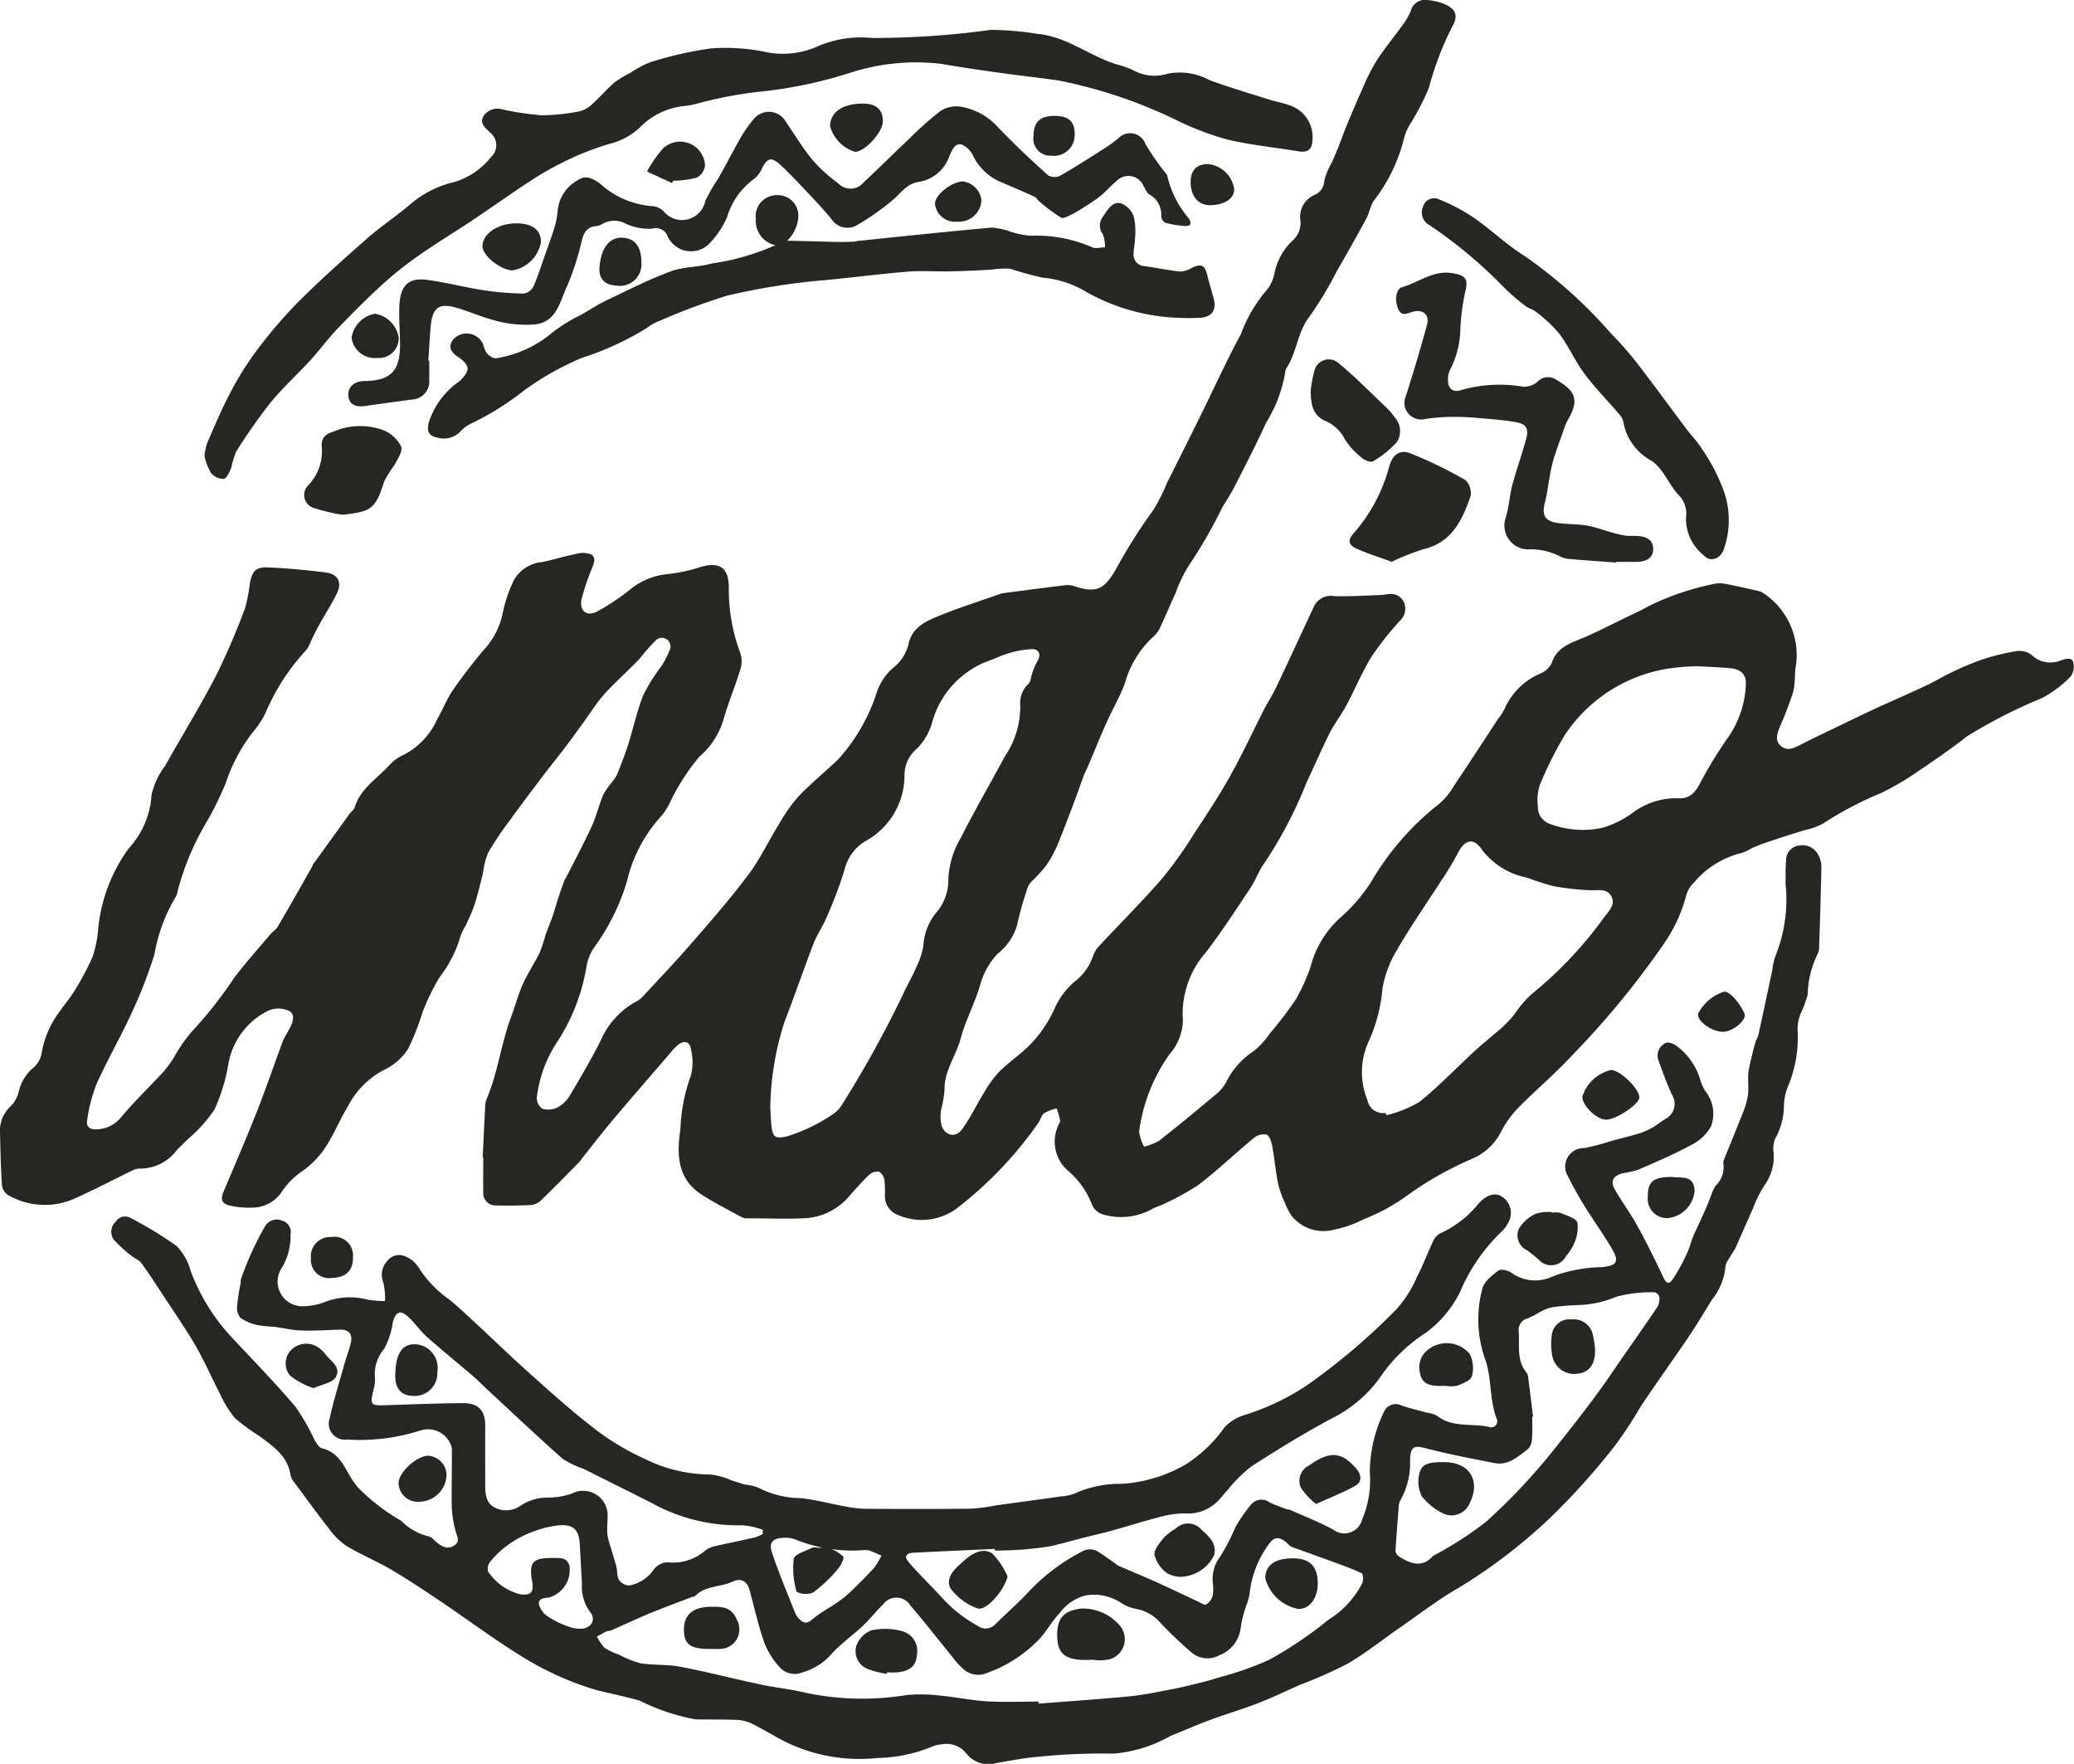 <svg id="logo_indio" xmlns="http://www.w3.org/2000/svg" xmlns:xlink="http://www.w3.org/1999/xlink" width="91.485" height="77.791" viewBox="0 0 91.485 77.791">
  <defs>
    <clipPath id="clip-path">
      <rect id="Rectangle_148161" data-name="Rectangle 148161" width="91.485" height="77.791" fill="none"/>
    </clipPath>
  </defs>
  <g id="Groupe_1494" data-name="Groupe 1494" transform="translate(0 0)" clip-path="url(#clip-path)">
    <path id="Tracé_9514" data-name="Tracé 9514" d="M70.818,40.424c-.64.947-1.306,1.878-1.949,2.823-.8,1.18-1.682,2.293-2.57,3.409a26.828,26.828,0,0,1-3.007,3.2,15.841,15.841,0,0,1-2.263,1.47c-.02.015-.056.013-.073.032-.426.491-.877.411-1.387.115-.194-.114-.3-.2-.279-.411.047-.625.091-1.251.143-1.876a.558.558,0,0,1,.071-.268,3.337,3.337,0,0,0,.426-1.807c.037-.588.179-.623.737-.478.99.259,2,.45,3,.644.609.117,1.033-.3,1.465-.618a.7.7,0,0,0,.177-.467c.028-.318.009-.64.009-.96l.037-.007c-.067-.555-.134-1.109-.207-1.664a.536.536,0,0,0-.074-.266c-.452-.54-.309-1.191-.35-1.807a.528.528,0,0,1,.415-.6,6.227,6.227,0,0,0,.592-.313,1.853,1.853,0,0,1,.514-.179c.383-.048.772-.08,1.158-.091a4.6,4.6,0,0,0,1.617-.361,5.82,5.82,0,0,1,1.7-.2c.069,0,.208.143.212.225a.784.784,0,0,1-.11.45m-13,12.153a4.1,4.1,0,0,1-1.494,1.615,17.369,17.369,0,0,1-2.607,1.762,13.92,13.92,0,0,1-2.244.787c-.227.076-.458.143-.69.2-.463.114-.927.233-1.4.322-.614.117-1.228.248-1.85.307-1.329.128-2.659.216-3.99.32,0-.032,0-.061-.007-.091-.761,0-1.526.035-2.287-.011-.689-.041-1.37-.19-2.058-.253a7.049,7.049,0,0,0-1.468-.024,12.119,12.119,0,0,1-4.418-.091c-.674-.166-1.37-.234-2.049-.378-1.174-.249-2.338-.553-3.516-.778-.573-.11-1.176-.061-1.753-.153a4.285,4.285,0,0,1-.94-.374,3,3,0,0,1-.648-.305,1.919,1.919,0,0,1-.339-.5c.14-.076.277-.158.421-.227.058-.028.136-.017.2-.043.568-.248,1.13-.514,1.7-.75.623-.257,1.26-.489,1.889-.731.037-.015.091-.007.115-.032.45-.473,1.117-.387,1.654-.638.378-.177.646-.026.756.378.208.774.383,1.561.648,2.317a3.54,3.54,0,0,0,.672,1.076.889.889,0,0,0,.99.236,2.641,2.641,0,0,0,1.293-.81c.417-.463.944-.826,1.4-1.256.311-.29.566-.64.877-.929a.723.723,0,0,1,1.208.037c.659.765,1.277,1.565,1.917,2.349a3.152,3.152,0,0,0,.406.441.963.963,0,0,0,1.024.2,5.949,5.949,0,0,0,2.213-1.375c.393-.363.642-.877,1.018-1.264a2.068,2.068,0,0,1,1.117-.784,2.167,2.167,0,0,1,1.6.318,1.746,1.746,0,0,0,.657.264,1.862,1.862,0,0,1,1.111.655c.417.428.845.845,1.3,1.234a1.086,1.086,0,0,0,1.279.153,1.464,1.464,0,0,0,.931-1.208,5.087,5.087,0,0,1,.275-1.053,2.592,2.592,0,0,0,.125-.5,4.363,4.363,0,0,1,.8-2.071c.257-.406.493-.421.851-.106.06.052.11.13.181.156.6.225,1.215.437,1.822.661.434.16.869.313,1.284.51.067.03.074.3.026.434M22.942,48.626a3.282,3.282,0,0,1-1.012.171,2.142,2.142,0,0,0-1.21.341,1.1,1.1,0,0,1-1.184.089c-.355-.184-.4-.575-.4-.949,0-.882-.006-1.764,0-2.646,0-.666-.292-1-.973-1-1.148.009-2.3.056-3.447.093-.627.019-.666-.026-.517-.646a1.876,1.876,0,0,0,.076-.514,1.716,1.716,0,0,1,.4-1.323,3.459,3.459,0,0,0,.389-1.2c.14-.462.337-.53.692-.2.29.274.521.614.819.878.655.583,1.336,1.133,2,1.7.212.182.408.383.61.573,1.119,1.033,2.224,2.081,3.361,3.091a4.011,4.011,0,0,0,.9.435c1,.5,2,.994,3,1.5a7.884,7.884,0,0,0,4.039,1,3.454,3.454,0,0,1,.893.2l0,.188a1.9,1.9,0,0,1-.342.147c-.609.14-1.223.261-1.829.4a1.088,1.088,0,0,0-.391.2,2.155,2.155,0,0,1-1.617.5.79.79,0,0,0-.623.307,1.671,1.671,0,0,1-1.07.711.567.567,0,0,1-.465-.233c-.1-.151-.069-.385-.117-.577-.074-.29-.167-.575-.249-.864a3.319,3.319,0,0,1-.151-.571c-.022-.251.007-.508.009-.761a1.083,1.083,0,0,0-1.582-1.044m.45,5.957a1.438,1.438,0,0,1-.616-.1,4.048,4.048,0,0,1-.882-.434.948.948,0,0,1-.395-.525c-.052-.294.246-.285.452-.318a1.261,1.261,0,0,0,.888-1.4c-.119-.409-.463-.328-.761-.342-.865,0-1.033.2-.882,1.033.084.469-.05.635-.527.571a2.429,2.429,0,0,1-1.4-.983c-.065-.071-.024-.331.058-.43a4.305,4.305,0,0,1,1.859-1.331,4.63,4.63,0,0,1,1.189-.3c.661-.048.891.207.925.862.03.575.061,1.146.093,1.72a1.891,1.891,0,0,0,.355,1.236c.275.326.078.7-.354.743m9.06-4.011a1.145,1.145,0,0,1,.337.071,6.728,6.728,0,0,0,2.976.478.928.928,0,0,1,.279.006c.19.063.372.153.558.231a3.16,3.16,0,0,1-.326.543c-.387.417-.789.824-1.21,1.212a6.592,6.592,0,0,1-.728.519,6.376,6.376,0,0,0-.77.525c-.218.2-.385.21-.579.009a.872.872,0,0,1-.186-.259c-.352-.888-.724-1.768-1.027-2.671-.164-.486.05-.683.676-.664M77.107,20.039a.641.641,0,0,0-.588.657c-.035.331-.017.666-.028,1a6.666,6.666,0,0,1-.428,3.177,2.533,2.533,0,0,0-.153.663c-.207.96-.409,1.921-.62,2.879-.02.089-.087.167-.11.257a12.865,12.865,0,0,0-.316,1.308c-.052.354.017.726-.03,1.081a3.819,3.819,0,0,1-.264.867c-.257.659-.53,1.31-.795,1.967a.416.416,0,0,0-.022.2,1.112,1.112,0,0,1-.339.945,1.328,1.328,0,0,0-.2.428c-.076.184-.145.372-.225.555-.121.277-.249.551-.374.824-.073.158-.149.313-.212.473-.095.248-.16.508-.275.744a7.959,7.959,0,0,1-.629,1.13c-.179.253-.3.1-.408-.134-.355-.754-.724-1.5-1.128-2.233-.305-.555-.685-1.068-1-1.617-.207-.361-.073-.609.339-.713a4.729,4.729,0,0,0,.7-.162c.774-.337,1.552-.666,2.291-1.068a2.037,2.037,0,0,0,.912-.839A1.585,1.585,0,0,0,73,30.932a1.7,1.7,0,0,1-.261-.534A2.861,2.861,0,0,0,71.715,28.9c-.128-.11-.4-.216-.508-.151a.61.61,0,0,0-.328.743c.181.514.372,1.025.594,1.52a.752.752,0,0,1-.305,1.1c-.2.128-.389.283-.6.4a3.155,3.155,0,0,1-.61.248c-.382.114-.77.207-1.154.309a9.657,9.657,0,0,1-1.189.315.816.816,0,0,0-.718,1.249c.231.463.488.916.759,1.355.391.631.832,1.232,1.2,1.874.313.542.171.711-.462.772a6.478,6.478,0,0,0-2.187.415,1.771,1.771,0,0,1-1.8-.164c-.151-.106-.471-.182-.579-.1-.287.22-.648.5-.715.819a5.277,5.277,0,0,0,.1,3.011c.342.886.2,1.829.536,2.7a.265.265,0,0,1-.322.37c-.767-.179-1.623.052-2.313-.5a1.152,1.152,0,0,0-.417-.127c-.382-.106-.767-.194-1.141-.32a.562.562,0,0,0-.776.277,6.225,6.225,0,0,0-.625,2.665,4.464,4.464,0,0,1-.348,2.11.806.806,0,0,1-1.277.413c-.61-.326-1.26-.581-1.895-.865-.035-.017-.08-.007-.117-.022a6.789,6.789,0,0,1-.774-.3.6.6,0,0,0-.832.095,7.319,7.319,0,0,0-.676.973,10.041,10.041,0,0,1-.664,1.292,1.636,1.636,0,0,0-.341,1.189,1.865,1.865,0,0,1-.007.558.692.692,0,0,1-.287.391c-.076.043-.249-.08-.376-.138-.61-.283-1.217-.579-1.831-.854-.562-.253-1.132-.488-1.7-.733-.035-.015-.058-.056-.091-.078-.24-.167-.48-.339-.726-.5a.7.7,0,0,0-.791-.013,8.675,8.675,0,0,0-2.263,1.7c-.48.521-1.018.985-1.521,1.485a.58.58,0,0,1-.787.065,5.973,5.973,0,0,1-1.619-1.293c-.463-.5-.953-.975-1.4-1.487-.227-.259-.151-.419.181-.437,1.2-.063,2.4-.114,3.6-.169l0,.071a15.081,15.081,0,0,0,2.472-.192c.692-.164,1.379-.368,2.077-.53.867-.2,1.712-.493,2.576-.715a4.358,4.358,0,0,1,1.256-.2,1.863,1.863,0,0,0,1.534-.625c.11-.117.2-.246.316-.361a6.555,6.555,0,0,1,1.068-1.074c1.221-.785,2.458-1.548,3.741-2.222a5.754,5.754,0,0,0,2.077-1.893,7.131,7.131,0,0,1,1.908-1.8,4.969,4.969,0,0,0,1.489-1.774,8.005,8.005,0,0,1,1.839-2.68,1.345,1.345,0,0,0,.268-.346.859.859,0,0,0-.238-1.189c-.3-.21-.685-.084-1.02.268a4.622,4.622,0,0,1-1.7,1.338.685.685,0,0,0-.32.335c-.248.516-.441,1.057-.707,1.563a5.246,5.246,0,0,1-.9,1.435,28.281,28.281,0,0,1-3.994,3.393,10.721,10.721,0,0,1-2.693,1.282,2.028,2.028,0,0,0-.927.566,6.032,6.032,0,0,1-1.753,1.656,6.492,6.492,0,0,1-2.756.824,4.813,4.813,0,0,0-2.066.417,1.992,1.992,0,0,1-.62.136c-.94.134-1.88.261-2.82.389a9.315,9.315,0,0,1-1.15.153c-1.552.019-3.1.013-4.656.006a5.318,5.318,0,0,1-.873-.1c-.655-.119-1.3-.292-1.965-.37a4.171,4.171,0,0,1-1.883-.456,2.04,2.04,0,0,0-.583-.14c-.2-.054-.406-.127-.61-.188a3.123,3.123,0,0,0-.945-.259,6.544,6.544,0,0,1-2.892-.694,11.044,11.044,0,0,1-2.313-1.411c-1.033-.8-2-1.679-2.976-2.555-1.1-.992-2.148-2.045-3.266-3.015A5.033,5.033,0,0,1,16.2,38.656a1.226,1.226,0,0,0-.6-.5.654.654,0,0,0-.795.218.881.881,0,0,0-.167.931,2.943,2.943,0,0,1,.076.828,5.613,5.613,0,0,1-.754-.061,3.057,3.057,0,0,0-1.842.078,2.8,2.8,0,0,1-1.087.21,1.088,1.088,0,0,1-.891-1.658,2.688,2.688,0,0,0,.408-1.519.508.508,0,0,0-.355-.592.6.6,0,0,0-.744.2,13.353,13.353,0,0,0-1.078,2.345c-.03.054-.013.132-.024.2a9.62,9.62,0,0,0-.158,1.022.689.689,0,0,0,.154.517,2.16,2.16,0,0,0,.748.315,5.638,5.638,0,0,0,.713.073c.408.052.813.153,1.221.167.56.019,1.124-.02,1.684-.039.4-.013.584.182.5.571-.073.324-.2.636-.288.958-.223.795-.471,1.582-.648,2.386a.706.706,0,0,0,.756.932,8.844,8.844,0,0,0,3.281-.409,1.077,1.077,0,0,1,1.351.782c.015.882-.019,1.762,0,2.645a4.918,4.918,0,0,0,.153.968c.054.24.246.5-.045.687s-.536.052-.77-.136c-.123-.1-.248-.257-.383-.272a2.556,2.556,0,0,1-1.193-.685,8.81,8.81,0,0,1-1.915-1.48,4.179,4.179,0,0,1-.378-.556c-.285-.5-.547-1.009-1.195-1.158-.138-.032-.251-.244-.341-.395a9.876,9.876,0,0,0-.836-1.448c-.884-1.035-1.833-2.012-2.762-3.006A8.733,8.733,0,0,1,6.142,38.8a2.5,2.5,0,0,0-.623-1.1,16.887,16.887,0,0,0-2.01-1.226.492.492,0,0,0-.676.162.6.6,0,0,0-.091.776,5.7,5.7,0,0,0,.787.72c.141.119.339.186.443.328.344.475.663.97.985,1.461.475.726.971,1.439,1.407,2.189.383.664.689,1.373,1.044,2.055a5.048,5.048,0,0,0,.672,1.111,7.981,7.981,0,0,0,1.094.806c.607.458,1.256.884,1.375,1.735a.777.777,0,0,0,.169.315c.491.666.977,1.336,1.489,1.988a3.206,3.206,0,0,0,.782.795c.648.395,1.359.683,2.012,1.068.757.447,1.491.936,2.22,1.429,1.15.774,2.261,1.606,3.439,2.336a13.446,13.446,0,0,0,3.328,1.524c.305.087.62.145.931.221.346.086.694.16,1.035.262a9.154,9.154,0,0,0,2.455.824c.575.011,1.15,0,1.725.02a1.789,1.789,0,0,1,.7.138c.521.251,1.011.562,1.526.824a7.441,7.441,0,0,0,4.091.72,6.6,6.6,0,0,0,2.414-.506,1.249,1.249,0,0,1,.391-.091,1.108,1.108,0,0,1,1.087.383A1.231,1.231,0,0,0,41.7,60.5c.629-.1,1.26-.231,1.9-.277a27.017,27.017,0,0,1,3.242-.132,6.038,6.038,0,0,0,2.524-.784c.581-.229,1.152-.484,1.738-.7.711-.262,1.44-.478,2.148-.752.62-.24,1.217-.534,1.828-.8a19.712,19.712,0,0,0,2.1-.932c.8-.469,1.534-1.059,2.3-1.589.867-.6,1.7-1.247,2.617-1.77A23.8,23.8,0,0,0,66.1,49.7a30.667,30.667,0,0,0,2.888-3.218,19.218,19.218,0,0,0,1.126-1.718c.368-.553.75-1.094,1.128-1.641.361-.525.731-1.044,1.083-1.576.318-.484.618-.977.918-1.472a2.734,2.734,0,0,0,.6-1.459c0-.151.134-.307.216-.458.069-.127.166-.24.225-.37.261-.577.508-1.161.77-1.738a5.219,5.219,0,0,1,.536-1.063,2.127,2.127,0,0,0,.376-1.4,1.181,1.181,0,0,1,.071-.622,2.967,2.967,0,0,0,.385-1.493,2.484,2.484,0,0,1,.167-.78,5.6,5.6,0,0,0,.432-2.587,1.963,1.963,0,0,1,.138-.651,5.07,5.07,0,0,0,.313-.847,4.139,4.139,0,0,1,.43-1.768.733.733,0,0,0,.073-.352c.039-1.172.076-2.349.1-3.523a1.086,1.086,0,0,0-.115-.463.79.79,0,0,0-.854-.465" transform="translate(2.268 17.251)" fill="#252822"/>
    <path id="Tracé_9515" data-name="Tracé 9515" d="M36.9,30.811a.735.735,0,0,0,1.221-.156,2,2,0,0,0,.329-.5,1.735,1.735,0,0,0,.171-.958c-.078-.218-.484-.318-.757-.439a.963.963,0,0,0-.367-.007l0-.024a1.849,1.849,0,0,0-.728.073,1.743,1.743,0,0,0-.744.677.734.734,0,0,0,.372.934,5.445,5.445,0,0,1,.5.4" transform="translate(30.963 24.733)" fill="#252822"/>
    <path id="Tracé_9516" data-name="Tracé 9516" d="M28.311,36.317a2.671,2.671,0,0,0-.512.385c-.188.236-.462.542-.435.785a1.454,1.454,0,0,0,.545.8,1.233,1.233,0,0,0,.577.167,1.7,1.7,0,0,0,1.506-.947c.138-.545-.246-.843-.573-1.148a.773.773,0,0,0-1.107-.043" transform="translate(23.561 31.089)" fill="#252822"/>
    <path id="Tracé_9517" data-name="Tracé 9517" d="M24.419,36.879c-.382-.274-.832-.06-1.184.238-.151.128-.3.262-.435.4-.287.281-.432.674-.181.964a2.567,2.567,0,0,0,1.139.808c.417.115,1.193-.847,1.321-1.407a3.37,3.37,0,0,0-.661-1" transform="translate(19.366 31.648)" fill="#252822"/>
    <path id="Tracé_9518" data-name="Tracé 9518" d="M31.217,34.947a.752.752,0,0,0-.354.966,2.988,2.988,0,0,0,.677.726c.676-.309,1.241-.517,1.761-.824.266-.156.24-.471.009-.737-.657-.756-1.169-.785-2.094-.13" transform="translate(26.515 29.692)" fill="#252822"/>
    <path id="Tracé_9519" data-name="Tracé 9519" d="M40.018,26.571c.019-.365-.836-1.2-1.241-1.215a1.744,1.744,0,0,0-1.271,1.169c-.024.376.6,1,1.024,1.022s1.472-.663,1.489-.975" transform="translate(32.294 21.834)" fill="#252822"/>
    <path id="Tracé_9520" data-name="Tracé 9520" d="M35.31,33.7c.24-.1.588-.225.651-.43a1.436,1.436,0,0,0-.1-.97,1.32,1.32,0,0,0-1.768-.242.981.981,0,0,0-.424,1.092c.076.452.406.536.757.556.13.007.259,0,.389,0v0a1.332,1.332,0,0,0,.5-.011" transform="translate(28.971 27.416)" fill="#252822"/>
    <path id="Tracé_9521" data-name="Tracé 9521" d="M11.562,35.374a.863.863,0,0,0-.824-.877c-.532.026-1.306.765-1.292,1.228a.853.853,0,0,0,.955.8,1.217,1.217,0,0,0,1.161-1.154" transform="translate(8.134 29.705)" fill="#252822"/>
    <path id="Tracé_9522" data-name="Tracé 9522" d="M8.977,33.321c.257-.428-.2-.7-.435-.99a1.352,1.352,0,0,0-.285-.288.936.936,0,0,0-1.206.041.846.846,0,0,0-.1,1.152,3.209,3.209,0,0,0,1.057.566c.382-.177.817-.229.968-.48" transform="translate(5.83 27.42)" fill="#252822"/>
    <path id="Tracé_9523" data-name="Tracé 9523" d="M39.057,28.735a.855.855,0,0,0,.852.973,1.318,1.318,0,0,0,1.21-1.225c-.045-.713-.625-.525-.97-.592-.837-.009-1.1.2-1.092.843" transform="translate(33.631 24.017)" fill="#252822"/>
    <path id="Tracé_9524" data-name="Tracé 9524" d="M41.331,25.27c.421.011,1.092-.514.958-.817-.181-.4-.631-.988-.9-.951a1.949,1.949,0,0,0-1.115.925c-.179.283.517.83,1.055.843" transform="translate(34.656 20.236)" fill="#252822"/>
    <path id="Tracé_9525" data-name="Tracé 9525" d="M9.225,30.2a.824.824,0,0,0-.955-.888.857.857,0,0,0-.9.96.8.8,0,0,0,.927.845c.623-.017.938-.328.929-.918" transform="translate(6.345 25.244)" fill="#252822"/>
    <path id="Tracé_9526" data-name="Tracé 9526" d="M26.116,38.125c-.735.089-1.053.387-1.059,1.137-.007.77.27,1.072,1.042,1.124.171.013.342,0,.514,0v-.006a2.014,2.014,0,0,0,.765-.02.923.923,0,0,0,.443-1.481,2.15,2.15,0,0,0-1.7-.756" transform="translate(21.576 32.819)" fill="#252822"/>
    <path id="Tracé_9527" data-name="Tracé 9527" d="M22.29,38.689a2.941,2.941,0,0,0-1.3-.028,1.162,1.162,0,0,0-.679.692.847.847,0,0,0,.489,1.011,3.916,3.916,0,0,0,.86.221l.009-.067a4,4,0,0,0,.473,0c.424-.054.813-.194.847-.787a.9.9,0,0,0-.7-1.038" transform="translate(17.459 33.238)" fill="#252822"/>
    <path id="Tracé_9528" data-name="Tracé 9528" d="M31.17,36.929c-.769.006-1.187.32-1.18.886a1.863,1.863,0,0,0,1.461,1.347c.493,0,.845-.462.851-1.119,0-.77-.35-1.12-1.132-1.115" transform="translate(25.824 31.799)" fill="#252822"/>
    <path id="Tracé_9529" data-name="Tracé 9529" d="M17.41,38.076c-.83.013-1.217.361-1.2,1.07.015.6.318.806,1.187.791.147,0,.294.009.439,0a.863.863,0,0,0,.7-1.3c-.225-.564-.676-.562-1.124-.556" transform="translate(13.959 32.786)" fill="#252822"/>
    <path id="Tracé_9530" data-name="Tracé 9530" d="M34.765,34.649c-.7-.006-1,.078-1.1.488a1.465,1.465,0,0,0,.1,1.016,2.712,2.712,0,0,0,.925.75.857.857,0,0,0,1.139-.344c.575-1.035.093-1.9-1.066-1.909" transform="translate(28.949 29.836)" fill="#252822"/>
    <path id="Tracé_9531" data-name="Tracé 9531" d="M37.661,31.268a.774.774,0,0,0-.858.627,2.705,2.705,0,0,0,.011.971.979.979,0,0,0,1.117.793c.506-.045.8-.421.769-1.1a4.36,4.36,0,0,0-.106-.661.858.858,0,0,0-.932-.631" transform="translate(31.657 26.925)" fill="#252822"/>
    <path id="Tracé_9532" data-name="Tracé 9532" d="M10.268,31.856c-.594-.022-.878.4-.9,1.347-.015.6.251.918.784.931a1,1,0,0,0,1.072-1.057,1.044,1.044,0,0,0-.957-1.221" transform="translate(8.067 27.43)" fill="#252822"/>
    <path id="Tracé_9533" data-name="Tracé 9533" d="M19.678,38.663a6.429,6.429,0,0,0,1.079-1.022c.138-.151.311-.5.255-.564a1.673,1.673,0,0,0-.651-.382,1.16,1.16,0,0,0-.395-.009c-.115,0-.246-.039-.339.007-.288.141-.761.275-.8.482a3.652,3.652,0,0,0,.127,1.452.889.889,0,0,0,.722.035" transform="translate(16.185 31.577)" fill="#252822"/>
    <path id="Tracé_9534" data-name="Tracé 9534" d="M5.689,20.518c.13-.017.257-.3.333-.48a4.657,4.657,0,0,1,.221-.726,24.812,24.812,0,0,1,1.515-2.161c.536-.657,1.172-1.228,1.746-1.854.411-.449.77-.945,1.191-1.385.633-.664,1.28-1.314,1.956-1.934a15.8,15.8,0,0,1,1.576-1.266c.733-.519,1.5-.985,2.254-1.481.583-.385,1.156-.787,1.733-1.18.333-.225.664-.458,1-.67A12.564,12.564,0,0,1,20.5,6.631a12.7,12.7,0,0,1,2.174-.882,3.036,3.036,0,0,0,1.366-.722,3.173,3.173,0,0,1,2.017-.962,4.089,4.089,0,0,0,.553-.11,18.2,18.2,0,0,1,2.645-.508,19.655,19.655,0,0,0,4.016-.824,9.459,9.459,0,0,1,4.055-.415c.871.151,1.746.277,2.622.4.851.119,1.707.214,2.559.333a21.423,21.423,0,0,1,5.365,1.826,12.958,12.958,0,0,0,2.107.785c1.031.24,2.092.346,3.14.517.393.065.586-.086.6-.493A1.472,1.472,0,0,0,52.7,4.036c-.275-.106-.573-.151-.854-.24-.9-.283-1.8-.549-2.676-.871a2.746,2.746,0,0,0-1.833-.281,1.941,1.941,0,0,1-1.521-.151,3.751,3.751,0,0,0-.644-.234c-1.228-.346-2.248-1.245-3.558-1.368A13.593,13.593,0,0,0,39.535.711a37.607,37.607,0,0,1-5.259.357,4.8,4.8,0,0,0-2.434.393,3.732,3.732,0,0,1-2.254.223,8.859,8.859,0,0,0-2.4-.156,16.294,16.294,0,0,0-2.671.609,4.2,4.2,0,0,0-.882.469,4.43,4.43,0,0,0-.713.432c-.346.3-.646.657-.988.962a1.22,1.22,0,0,1-.556.305,8.925,8.925,0,0,1-1.673.173A13.635,13.635,0,0,1,18,4.224a.731.731,0,0,0-.852.3c-.179.333.1.517.3.717a.711.711,0,0,1,.037,1.081,3.271,3.271,0,0,1-1.617,1.1,4.511,4.511,0,0,0-1.921.964c-.625.532-1.316.988-1.934,1.53-1.044.919-2.084,1.846-3.067,2.831a20.659,20.659,0,0,0-1.882,2.22,13.5,13.5,0,0,0-1.139,1.865c-.361.689-.659,1.413-.97,2.125a2.9,2.9,0,0,0-.11.555,2.7,2.7,0,0,0,.279.726.713.713,0,0,0,.562.274" transform="translate(4.174 0.606)" fill="#252822"/>
    <path id="Tracé_9535" data-name="Tracé 9535" d="M13.021,11.4c.635.192,1.247.465,1.889.614a5.061,5.061,0,0,0,1.55.125c1.018-.086,1.137-1.076,1.483-1.772a12.3,12.3,0,0,0,.629-2c.095-.318.255-.547.614-.564a.577.577,0,0,0,.264-.091,1.049,1.049,0,0,1,1.038-.019,2.432,2.432,0,0,0,1.163.223.553.553,0,0,1,.687.328,1.132,1.132,0,0,0,1.893.274A3.816,3.816,0,0,0,24.965,7.4a3.2,3.2,0,0,1,1.15-1.651,1.145,1.145,0,0,0,.376-.471c.238-.478.419-.549.823-.177.489.452.942.949,1.4,1.435.288.3.569.618.841.938a.841.841,0,0,0,1.117.3A11.7,11.7,0,0,0,32.2,6.711c.4-.313.666-.795,1.245-.862a1.719,1.719,0,0,0,1.327-1.143c.125-.261.229-.579.545-.5a1.012,1.012,0,0,1,.5.5,2.4,2.4,0,0,0,1.105,1.1c.53.233,1.063.454,1.589.694.091.041.149.151.231.218a7.137,7.137,0,0,0,.949.707c.117.065.359-.086.53-.167a4.9,4.9,0,0,0,.508-.305,7.7,7.7,0,0,0,.694-.471c.251-.2.462-.463.717-.663a.72.72,0,0,1,1.195.221c.082.125.14.294.255.368a1,1,0,0,1,.523.953.367.367,0,0,0,.177.294,4.363,4.363,0,0,0,.9.143c.227.011.268-.121.145-.326a4.465,4.465,0,0,1-.953-1.88c-.007-.071-.087-.134-.134-.2A12.744,12.744,0,0,1,43.425,4.2a.718.718,0,0,0-1.213-.261,5.925,5.925,0,0,1-.558.406c-.661.421-1.318.847-2,1.236a.576.576,0,0,1-.538-.024c-.754-.683-1.5-1.379-2.205-2.116a2.832,2.832,0,0,0-1.643-.906,1.3,1.3,0,0,0-.877.179A13.854,13.854,0,0,0,33.02,3.927c-.685.646-1.353,1.312-2.042,1.954a.736.736,0,0,1-1.1.043,7.088,7.088,0,0,1-1.124-1.011c-.449-.545-.819-1.156-1.217-1.744a.857.857,0,0,0-1.388-.1,5.848,5.848,0,0,0-.551.769c-.354.616-.679,1.249-1.027,1.87A7.189,7.189,0,0,0,24,6.7a1.045,1.045,0,0,1-1.829.456.773.773,0,0,0-.488-.234,3.816,3.816,0,0,1-2.33-1c-.3-.214-.62-.38-.934-.169a1.723,1.723,0,0,0-.929,1.366,3.407,3.407,0,0,1-.16.8c-.117.391-.264.774-.4,1.159-.166.465-.309.942-.51,1.392a.589.589,0,0,1-.432.307,13.1,13.1,0,0,1-1.77-.147c-.836-.128-1.66-.348-2.5-.458-.761-.1-1.135.216-1.2,1-.048.588.011,1.186.019,1.781.019,1.225-.382,1.656-1.556,1.684-.028,0-.054,0-.082,0-.435.032-.685.3-.636.685.039.337.3.478.75.413q1.019-.148,2.04-.283a.8.8,0,0,0,.772-.884c.006-.277,0-.555,0-.832l-.039,0c.033-.51.06-1.02.106-1.53.074-.81.374-1.029,1.13-.8" transform="translate(7.109 2.17)" fill="#252822"/>
    <path id="Tracé_9536" data-name="Tracé 9536" d="M10.563,15.159a1.006,1.006,0,0,0,1.038-.3,1.574,1.574,0,0,1,.463-.329,12.461,12.461,0,0,0,2.349-1.474,12.955,12.955,0,0,1,2.479-1.4A13.1,13.1,0,0,0,19.8,10.322a1.9,1.9,0,0,1,.493-.285A29.036,29.036,0,0,1,23.326,8.9a29.644,29.644,0,0,1,4.351-.69c1.21-.115,2.416-.272,3.627-.372.625-.05,1.258,0,1.887-.013.6-.013,1.2-.043,1.8-.073a3.782,3.782,0,0,1,.839-.043,13.849,13.849,0,0,0,1.442.395,4.475,4.475,0,0,1,1.922.633,8.9,8.9,0,0,0,4.115,1.139,9.162,9.162,0,0,0,.932-.007c.51-.048.7-.363.553-.88-.091-.337-.194-.672-.277-1.009-.106-.426-.251-.5-.644-.328a1.257,1.257,0,0,1-.521.184c-.536-.052-1.066-.167-1.6-.242a.5.5,0,0,1-.48-.562c0-.21.056-.421.058-.629a3.1,3.1,0,0,0-.048-.986.991.991,0,0,0-.551-.588c-.4-.11-.609.281-.808.579a.636.636,0,0,0-.013.776,1.533,1.533,0,0,1,.1.581c-.188,0-.406.069-.56,0a6.145,6.145,0,0,0-2.726-.51,4.144,4.144,0,0,1-.823-.16,3.205,3.205,0,0,0-.89-.2c-1.975.177-3.947.387-5.92.59a1.621,1.621,0,0,1-.16.032c-.24.007-.482.019-.724.011-.741-.015-1.483-.043-2.224-.054a.558.558,0,0,0-.305.1,10.412,10.412,0,0,1-3,.9c-.594.175-1.249.138-1.824.35-.957.355-1.876.823-2.8,1.264-.4.192-.776.434-1.159.657a6.945,6.945,0,0,0-1.277.789,5.029,5.029,0,0,1-2.447,1.12c-.125.03-.32-.1-.426-.21a1.323,1.323,0,0,1-.173-.421.8.8,0,0,0-1.266-.244c-.281.3-.208.573.154.811.186.119.424.329.434.512s-.2.421-.365.573a3.52,3.52,0,0,0-1.353,1.826c-.082.408,0,.566.393.664" transform="translate(8.733 4.143)" fill="#252822"/>
    <path id="Tracé_9537" data-name="Tracé 9537" d="M33.759,5.051a.629.629,0,0,0,.229.8A20.165,20.165,0,0,1,37.12,8.424a9.541,9.541,0,0,0,1.146,1.02c.132.112.333.145.465.257a6.4,6.4,0,0,1,1.033.97c.415.556.694,1.21,1.109,1.766.469.627,1.027,1.191,1.537,1.788a.719.719,0,0,1,.182.361,2.416,2.416,0,0,0,1.262,1.7,2.05,2.05,0,0,1,.447.467c.234.322.419.685.679.983a1.18,1.18,0,0,1,.372,1.042,2.055,2.055,0,0,0,.776,1.662c.281.313.692.182.871-.208a3.873,3.873,0,0,0-.082-2.881,7.967,7.967,0,0,0-.9-1.654c-.186-.3-.447-.558-.661-.843-.726-.966-1.435-1.943-2.174-2.9a14.923,14.923,0,0,0-1.122-1.277A20.842,20.842,0,0,0,38.22,7.234c-.791-.493-1.472-1.156-2.241-1.69a8.385,8.385,0,0,0-1.5-.791.511.511,0,0,0-.724.3" transform="translate(29.019 4.048)" fill="#252822"/>
    <path id="Tracé_9538" data-name="Tracé 9538" d="M38.228,15.774c-.13.493-.153,1.016-.305,1.5a1.056,1.056,0,0,0,.94,1.394,2.825,2.825,0,0,1,1.463.311,1.222,1.222,0,0,0,.489.117c.659.058,1.318.1,1.978.153l0-.032c.311,0,.62.006.931,0,.45-.011.7-.208.705-.553.013-.363-.231-.568-.709-.59-.169-.009-.341.009-.508-.013a4.343,4.343,0,0,1-.569-.13c-.376-.1-.743-.246-1.122-.311-.415-.073-.843-.06-1.262-.112-.609-.076-.757-.344-.6-.929.1-.372.136-.761.208-1.139a7.04,7.04,0,0,1,.173-.767c.128-.408.277-.81.421-1.212A2.636,2.636,0,0,1,40.642,13c.519-.88.413-1.286-.462-1.8a.647.647,0,0,0-.871.091.93.93,0,0,1-.629.2,6.137,6.137,0,0,0-2.713.147c-.37.134-.6-.067-.59-.462a.925.925,0,0,1,.1-.441,4.13,4.13,0,0,0,.449-1.846,10.05,10.05,0,0,1,.207-1.558c.154-.584.034-.757-.581-.849-.843-.128-1.465.409-2.192.62-.285.082-.333.566-.188.936.136.346.35.248.612.162.475-.156.795.108.668.566q-.43,1.572-.927,3.123a.734.734,0,0,0,.123.808.758.758,0,0,0,.765.212,8.7,8.7,0,0,1,1.165-.087,10.8,10.8,0,0,1,1.1.048c.558.048,1.12.087,1.673.181.476.078.6.281.476.743-.179.666-.419,1.318-.594,1.984" transform="translate(28.493 5.563)" fill="#252822"/>
    <path id="Tracé_9539" data-name="Tracé 9539" d="M32.294,14.972c.486.22,1,.378,1.55.581A10.04,10.04,0,0,1,35.232,15c1.254-.288,1.723-1.28,2.09-2.343a.789.789,0,0,0-.234-.713,19.356,19.356,0,0,0-2.4-1.167c-.489-.2-.811.058-.951.562a7.322,7.322,0,0,1-1.571,2.954c-.266.3-.249.508.123.677" transform="translate(27.546 9.225)" fill="#252822"/>
    <path id="Tracé_9540" data-name="Tracé 9540" d="M7.634,13.711a7.817,7.817,0,0,0,1.26.3c1.308-.14,1.459-.27,1.848-1.483a5.448,5.448,0,0,1,.445-.707c.136-.264.378-.61.3-.817a1.518,1.518,0,0,0-.731-.7,2.954,2.954,0,0,0-2.243.035c-.359.1-.56.288-.53.661A2.189,2.189,0,0,1,7.4,12.7a.6.6,0,0,0,.231,1.014" transform="translate(6.21 8.692)" fill="#252822"/>
    <path id="Tracé_9541" data-name="Tracé 9541" d="M33.8,13.017a4.251,4.251,0,0,0,1.066-.852.9.9,0,0,0-.091-1.087,3.109,3.109,0,0,0-.4-.46c-.69-.655-1.355-1.338-2.092-1.943a.65.65,0,0,0-1.059.361,5.453,5.453,0,0,0-.16.858c.009.549.052,1.079.651,1.34a1.707,1.707,0,0,1,.858.813,3.413,3.413,0,0,0,.756.819c.115.1.382.207.469.151" transform="translate(26.751 7.332)" fill="#252822"/>
    <path id="Tracé_9542" data-name="Tracé 9542" d="M14.015,6.121c0-.538-.38-.828-1.085-.828-.819,0-1.494.458-1.494,1.012,0,.413.81,1.057,1.333,1.061a1.543,1.543,0,0,0,1.247-1.245" transform="translate(9.847 4.558)" fill="#252822"/>
    <path id="Tracé_9543" data-name="Tracé 9543" d="M22,3.246c.009-.521-.285-.789-.871-.791-.9,0-1.44.365-1.457.99a1.634,1.634,0,0,0,1.1,1.137c.434,0,1.219-.856,1.228-1.336" transform="translate(16.942 2.114)" fill="#252822"/>
    <path id="Tracé_9544" data-name="Tracé 9544" d="M17.914,5.68a1.1,1.1,0,0,0,.929,1.165c.439.006.945-.69.947-1.306a.9.9,0,0,0-.947-.914.931.931,0,0,0-.929,1.055" transform="translate(15.425 3.983)" fill="#252822"/>
    <path id="Tracé_9545" data-name="Tracé 9545" d="M14.269,6.558a2.361,2.361,0,0,0-.063.454c0,.463.257.705.754.733a.951.951,0,0,0,1.1-1.02c0-.687-.272-1.053-.815-1.091-.489-.033-.843.3-.977.923" transform="translate(12.232 4.851)" fill="#252822"/>
    <path id="Tracé_9546" data-name="Tracé 9546" d="M10.41,8.477A1.26,1.26,0,0,0,9.36,7.435,1.269,1.269,0,0,0,8.333,8.5a1.035,1.035,0,0,0,1.133.884.864.864,0,0,0,.944-.9" transform="translate(7.175 6.402)" fill="#252822"/>
    <path id="Tracé_9547" data-name="Tracé 9547" d="M16.5,5.082a4.468,4.468,0,0,0,1.029-.136.7.7,0,0,0,.368-.54,1.1,1.1,0,0,0-1.87-.733,5.812,5.812,0,0,0-.69,1q.553.257,1.105.51l.058-.106" transform="translate(13.202 2.89)" fill="#252822"/>
    <path id="Tracé_9548" data-name="Tracé 9548" d="M23.393,4.3c-.5.009-1.241.6-1.232.986a.885.885,0,0,0,.979.787.99.99,0,0,0,1.068-.929.939.939,0,0,0-.815-.845" transform="translate(19.082 3.702)" fill="#252822"/>
    <path id="Tracé_9549" data-name="Tracé 9549" d="M30.139,4.982A1.291,1.291,0,0,0,28.98,3.888c-.514.006-.774.292-.759.839.017.609.363.992.882.975.638-.017,1.059-.311,1.037-.72" transform="translate(24.299 3.348)" fill="#252822"/>
    <path id="Tracé_9550" data-name="Tracé 9550" d="M25.271,4.5a.918.918,0,0,0,1.04-.925c.015-.566-.251-.824-.858-.83-.661-.011-.955.261-.957.882a.751.751,0,0,0,.774.873" transform="translate(21.094 2.367)" fill="#252822"/>
    <path id="Tracé_9551" data-name="Tracé 9551" d="M76.236,32.509a18.978,18.978,0,0,0-1.245,2.032c-.214.422-.471.689-.932.666a3.217,3.217,0,0,0-1.924.555,4.47,4.47,0,0,1-1.439.744,4.116,4.116,0,0,1-2.36-.181.778.778,0,0,1-.5-.757,2.269,2.269,0,0,1,.084-.944,16.549,16.549,0,0,1,1.1-2.2A6.731,6.731,0,0,1,73.511,29.5a9.207,9.207,0,0,1,1.4-.115c.5.028.968.043,1.431.087.435.045.689.277.67.692a4.391,4.391,0,0,1-.772,2.341M70.8,40.4a17.55,17.55,0,0,1-3.246,3.45,5.063,5.063,0,0,0-.765.9,4.879,4.879,0,0,1-.48.517c-.406.363-.836.7-1.236,1.065-.824.757-1.6,1.574-2.468,2.272a5.265,5.265,0,0,1-1.448.581l-.039-.1a.7.7,0,0,1-.8-.566,3.254,3.254,0,0,1,.074-2.63,7.014,7.014,0,0,0,.586-2.265,4.767,4.767,0,0,1,.65-1.738c.6-1.044,1.3-2.038,1.95-3.054a12.432,12.432,0,0,0,.717-1.184c.316-.638.713-.728,1.1-.141a3.275,3.275,0,0,0,1.962,1.2,11.4,11.4,0,0,0,1.178.378,12.115,12.115,0,0,0,1.578.177c.341.02.741-.1.951.244s-.058.642-.266.9M40.732,41.7a3.33,3.33,0,0,1-.3.927c-.132.318-.3.623-.458.929a48.409,48.409,0,0,1-2.838,5.172,1.263,1.263,0,0,1-.38.4,7.467,7.467,0,0,1-2.034.988c-.5.106-.629.073-.69-.441-.032-.264-.037-.532-.054-.808a12.83,12.83,0,0,1,.625-3.795c.445-1.141.836-2.3,1.277-3.443.151-.393.4-.748.568-1.139a19.094,19.094,0,0,0,.8-2.114,2.024,2.024,0,0,1,.94-1.288,3.3,3.3,0,0,0,1.71-2.926,1.5,1.5,0,0,1,.521-1.119,2.658,2.658,0,0,0,.709-1.221,4.03,4.03,0,0,1,2.479-2.676c.315-.11.616-.261.936-.35a4.083,4.083,0,0,1,.979-.166c.324-.006.411.259.238.527a3.065,3.065,0,0,0-.236.562c-.056.147-.056.344-.156.439a1.154,1.154,0,0,0-.363.977,3.917,3.917,0,0,1-.672,2.211c-.646,1.2-1.334,2.386-1.949,3.6a3.936,3.936,0,0,0-.551,1.816,2.2,2.2,0,0,1-.545,1.5,2.509,2.509,0,0,0-.556,1.429M91.463,29.223c-.084-.264-.346-.158-.553-.1a1.191,1.191,0,0,1-1.3-.242.889.889,0,0,0-.668-.164A9.743,9.743,0,0,0,87.4,29.1a11.888,11.888,0,0,0-1.347.571c-.361.167-.7.382-1.059.549-.731.344-1.472.666-2.205,1-.482.223-.96.456-1.44.687-.633.305-1.273.6-1.9.925-.3.153-.6.316-.89.071s-.164-.558-.048-.851a15.936,15.936,0,0,0,.583-1.524c.106-.378.054-.8.128-1.186a3.276,3.276,0,0,0-1.489-3.214.537.537,0,0,0-.149-.058c-.493-.11-.986-.227-1.481-.32a1.212,1.212,0,0,0-.517.007,11.829,11.829,0,0,0-2.823.955c-.406.225-.83.419-1.249.622-.56.272-1.113.56-1.686.8s-1.152.417-1.377,1.1a.988.988,0,0,1-.469.456,3.022,3.022,0,0,0-1.617,1.574,2.331,2.331,0,0,1-.279.435c-.651.988-1.293,1.982-1.956,2.965a2.9,2.9,0,0,1-.687.819,12.151,12.151,0,0,0-2.981,3.445,7.578,7.578,0,0,1-1.383,1.584,4.378,4.378,0,0,0-1.262,2.1,8.168,8.168,0,0,1-.644,1.442,15.968,15.968,0,0,1-1.159,1.524,3.62,3.62,0,0,1-.69.763,3.471,3.471,0,0,0-1.217,1.346,1.661,1.661,0,0,1-.415.529c-.843.709-1.694,1.413-2.561,2.094a2.552,2.552,0,0,1-.663.262,1.887,1.887,0,0,1-.221-.666,7.6,7.6,0,0,1,1.34-3.409,2.341,2.341,0,0,0,.592-1.487A4.1,4.1,0,0,1,53.194,42c.7-.914,1.331-1.887,1.969-2.847.234-.352.367-.774.622-1.105a19.089,19.089,0,0,0,1.859-3.564c.342-.715.65-1.444,1.007-2.15.214-.424.514-.806.739-1.226.382-.713.689-1.468,1.113-2.153a13.307,13.307,0,0,1,1.258-1.587.713.713,0,0,0,.169-.8.628.628,0,0,0-.694-.363c-.121.011-.238.035-.359.039-.674.022-1.349.067-2.021.048a.827.827,0,0,0-.912.488c-.556,1.187-1.1,2.377-1.666,3.562-.153.322-.354.622-.517.94-.5.988-.971,2-1.513,2.967-.471.845-1.009,1.658-1.543,2.468a18.87,18.87,0,0,1-1.433,2.016c-.878,1.016-1.835,1.965-2.751,2.95a1.238,1.238,0,0,0-.3.462,2.362,2.362,0,0,1-.823,1.15A3.339,3.339,0,0,0,46.51,44.5a5.6,5.6,0,0,1-.958,1.454c-.435.48-1,.843-1.463,1.3a4.777,4.777,0,0,0-.668.91c-.342.549-.618,1.148-1,1.662-.294.391-.785.238-.9-.24a1.793,1.793,0,0,1-.011-.631,5.708,5.708,0,0,0,.154-.862c-.035-.841.5-1.5.7-2.259.218-.811.629-1.571.867-2.38a3.258,3.258,0,0,1,.784-1.4,2.472,2.472,0,0,0,.843-1.23,15.221,15.221,0,0,1,.488-1.723,1,1,0,0,1,.242-.305,7.1,7.1,0,0,0,.551-.614,4.93,4.93,0,0,0,.486-.871c.285-.679.542-1.372.8-2.06.136-.354.255-.713.389-1.068.045-.123.115-.238.166-.361.275-.646.538-1.3.823-1.939.264-.592.6-1.154.819-1.761a4.419,4.419,0,0,1,1.282-2.07,1.116,1.116,0,0,0,.274-.389c.236-.5.452-1.02.685-1.526a5.847,5.847,0,0,1,.61-1.243,21.84,21.84,0,0,0,1.44-2.509c.192-.318.395-.631.562-.96.469-.921.947-1.839,1.372-2.78a6.072,6.072,0,0,0,.843-2.217.369.369,0,0,1,.054-.19c.465-.7.48-1.584,1.016-2.271a16.433,16.433,0,0,0,1.193-1.98c.443-.772.882-1.545,1.306-2.328.138-.253.182-.56.335-.8a7.343,7.343,0,0,0,1.342-2.775,2.231,2.231,0,0,1,.29-.648,11.427,11.427,0,0,0,.8-1.552A13.533,13.533,0,0,1,64.046,1.2c.3-.51.175-.821-.37-1.037A2.736,2.736,0,0,0,62.94,0a.643.643,0,0,0-.705.467,2.668,2.668,0,0,1-.328.586c-.393.545-.823,1.066-1.189,1.628a9.212,9.212,0,0,0-.623,1.241c-.244.538-.473,1.083-.7,1.627-.13.315-.24.638-.367.957-.091.229-.192.454-.29.679a3.179,3.179,0,0,0-.322.774.7.7,0,0,1-.4.625,1.049,1.049,0,0,0-.657,1.124,1.02,1.02,0,0,1-.341.9,2.715,2.715,0,0,0-.8,1.44,1.653,1.653,0,0,1-.4.813,6.308,6.308,0,0,0-1.083,1.878c-.642,1.189-1.2,2.423-1.8,3.637-.482.979-.973,1.952-1.461,2.929a7.611,7.611,0,0,1-.61,1.2,23.777,23.777,0,0,0-1.614,2.553c-.506.891-.843,1.128-1.816.808A1.053,1.053,0,0,0,47,25.808c-.934.112-1.865.238-2.8.359a.161.161,0,0,0-.039.013c-.938.331-1.893.631-2.812,1.011-.569.234-1.141.519-1.282,1.249a1.878,1.878,0,0,1-.666,1.011,2.461,2.461,0,0,0-.711,1.037,8.068,8.068,0,0,1-1.647,2.924,3.506,3.506,0,0,1-.315.307c-.516.478-1.061.931-1.541,1.444a7.336,7.336,0,0,0-.819,1.172c-.46.743-.836,1.545-1.357,2.241-.789,1.053-1.658,2.047-2.522,3.043-.705.811-1.448,1.589-2.181,2.378a1.061,1.061,0,0,1-.294.2,3.579,3.579,0,0,0-1.515,1.69c-.417.828-.888,1.63-1.362,2.429a1.432,1.432,0,0,1-.54.525.961.961,0,0,1-.67.061.579.579,0,0,1-.249-.478,5.6,5.6,0,0,1,.91-2.486,8.68,8.68,0,0,0,1.284-3.316,2.1,2.1,0,0,1,.352-.86,9.537,9.537,0,0,0,1.437-2.916A6.424,6.424,0,0,1,29.2,35.958a2.965,2.965,0,0,0,.32-.5,9.559,9.559,0,0,1,1.342-2.1,3.41,3.41,0,0,0,1.05-1.617c.212-.752.519-1.478.748-2.226a1.165,1.165,0,0,0,0-.7,7.968,7.968,0,0,1-.512-2.89c.007-.921-.45-1.184-1.338-.89a6.786,6.786,0,0,1-1.364.285,3.052,3.052,0,0,0-1.574.618,9.826,9.826,0,0,1-1.548,1.038c-.476.24-.795-.071-.661-.592a11.051,11.051,0,0,1,.419-1.249c.1-.244.244-.529-.006-.685a1.094,1.094,0,0,0-.7-.011c-.491.095-.973.249-1.463.35a1.6,1.6,0,0,0-1.238.782,6.2,6.2,0,0,0-.514,1.537,3.34,3.34,0,0,1-.828,1.561c-.475.569-.936,1.156-1.355,1.768-.274.4-.449.862-.692,1.28a3.264,3.264,0,0,1-1.513,1.591,1.685,1.685,0,0,0-.579.419c-.545.6-1.293,1.044-1.552,1.887-.033.106-.153.182-.223.279q-.8,1.111-1.606,2.224c-.022.033-.03.074-.05.11-.5.886-1,1.774-1.519,2.654-.071.123-.212.2-.307.313-.54.638-1.1,1.262-1.606,1.928A18.477,18.477,0,0,1,8.459,45.5,6.524,6.524,0,0,0,7.694,46.6a5.435,5.435,0,0,1-.46.642c-.629.685-1.306,1.331-1.9,2.042a1.423,1.423,0,0,1-1.109.523c-.277.015-.432-.145-.383-.387a7.174,7.174,0,0,1,.4-1.573c.445-1,.994-1.963,1.465-2.957a21.424,21.424,0,0,0,1.107-2.8,7.254,7.254,0,0,1,.934-2.527.79.79,0,0,0,.087-.264A11.894,11.894,0,0,1,9.192,36.12a15.684,15.684,0,0,0,.761-1.571,7.533,7.533,0,0,1,1.187-2.243,3.824,3.824,0,0,0,.588-.9A9.508,9.508,0,0,1,13.5,28.679a1.165,1.165,0,0,0,.188-.346c.112-.223.212-.452.333-.67.275-.5.584-.977.836-1.485.244-.491.056-.86-.488-.929-.834-.108-1.673-.184-2.511-.223-.569-.028-.724.134-.837.7a6.733,6.733,0,0,1-.21,1.094,31.61,31.61,0,0,1-1.273,2.963c-.7,1.355-1.506,2.658-2.252,3.99a3.308,3.308,0,0,0-.6,1.282,3.836,3.836,0,0,1-1.016,2.373,7.193,7.193,0,0,0-1.349,3.655A4.941,4.941,0,0,1,4.083,42.2a11.862,11.862,0,0,1-.776,1.465c-.19.318-.439.6-.648.91a4.231,4.231,0,0,0-.832,1.922,1.078,1.078,0,0,1-.35.588,1.926,1.926,0,0,0-.642,1.027,1.372,1.372,0,0,1-.37.681A1.454,1.454,0,0,0,0,49.935c.019.759.033,1.519.08,2.274a.644.644,0,0,0,.233.471A3.23,3.23,0,0,0,3.2,52.9c.9-.395,1.762-.854,2.645-1.28a.638.638,0,0,1,.307-.082,2.014,2.014,0,0,0,1.651-.819c.156-.164.328-.315.484-.478a6.549,6.549,0,0,0,1.171-1.3,7.964,7.964,0,0,0,.616-2.016,3.241,3.241,0,0,1,1.735-2.339,1.121,1.121,0,0,1,.968.011c.292.21.091.607-.076.9a3.373,3.373,0,0,0-.24.46c-.378,1.016-.726,2.045-1.124,3.054-.471,1.193-.981,2.373-1.48,3.555-.136.326-.071.53.272.6a3.567,3.567,0,0,0,.951.095,1.572,1.572,0,0,0,1.312-.644,3.352,3.352,0,0,1,.875-.919A3.926,3.926,0,0,0,14.5,50.368c.305-.514.538-1.072.851-1.58a3.685,3.685,0,0,1,1.6-1.606,2.56,2.56,0,0,0,1.059-.936,11.444,11.444,0,0,0,.625-1.591,9.343,9.343,0,0,1,.761-1.563,5.418,5.418,0,0,0,.925-1.831,2.215,2.215,0,0,1,.214-.424c.1-.223.21-.447.3-.677a4.738,4.738,0,0,0,.179-.527q.151-.55.285-1.1a3.8,3.8,0,0,1,.227-.914,14.44,14.44,0,0,1,.973-1.453c.489-.677,1-1.346,1.5-2.012.3-.393.61-.77.908-1.163s.566-.767.847-1.154.534-.8.847-1.158c.352-.408.757-.77,1.139-1.152.167-.167.341-.329.5-.506a7.994,7.994,0,0,1,.683-.774.379.379,0,0,1,.61.437,3.541,3.541,0,0,1-.389.737,8.314,8.314,0,0,0-.772,1.241c-.279.713-.439,1.468-.67,2.2-.14.439-.313.869-.484,1.3a1.813,1.813,0,0,1-.22.329,3.359,3.359,0,0,0-.4.586c-.184.437-.287.91-.484,1.34-.357.776-.761,1.532-1.146,2.295-.019.035-.056.061-.069.1-.1.292-.207.583-.3.877-.078.234-.138.475-.218.707-.1.281-.218.555-.316.837a7.775,7.775,0,0,1-.259.778c-.231.471-.527.91-.741,1.388-.207.458-.331.951-.51,1.422-.454,1.2-.59,2.492-1.1,3.676a1.059,1.059,0,0,0-.056.354c-.039.731-.073,1.463-.108,2.194h.026c0,.506-.006,1.012,0,1.519a.538.538,0,0,0,.562.6c.506.013,1.016.009,1.522-.017a.728.728,0,0,0,.432-.177c.592-.571,1.165-1.159,1.744-1.744a1.379,1.379,0,0,0,.091-.132c.449-.562.886-1.133,1.349-1.682.841-1,1.7-1.984,2.55-2.972a2.431,2.431,0,0,1,.359-.372c.274-.2.512-.123.549.21a2.324,2.324,0,0,1-.006,1.176,7.58,7.58,0,0,0-.454,2.334c-.164,1.1-.156,2.181.914,2.885.581.38,1.208.689,1.818,1.024a.527.527,0,0,0,.236.035c.882,0,1.766.041,2.645-.011a2.765,2.765,0,0,0,1.88-1.024c.277-.305.549-.618.852-.9a.509.509,0,0,1,.426-.117.546.546,0,0,1,.229.372,6.306,6.306,0,0,1,.02.677.868.868,0,0,0,.527.834,2.61,2.61,0,0,0,2.594-.234,17.05,17.05,0,0,0,3.638-3.795c.1-.14.14-.342.266-.439a2.08,2.08,0,0,1,.555-.212c.05.175.11.348.147.525.011.056-.037.125-.063.188a1.7,1.7,0,0,0,.443,2.064,3.688,3.688,0,0,1,1.035,1.494.775.775,0,0,0,.547.426,2.825,2.825,0,0,0,2.163-.294,2.143,2.143,0,0,1,.259-.1,11.762,11.762,0,0,0,1.7-.916c.858-.648,1.634-1.4,2.466-2.084a.677.677,0,0,1,.564-.143c.136.063.21.333.246.525.1.547.147,1.1.257,1.647a4.591,4.591,0,0,0,.311.862,2.56,2.56,0,0,0,.311.581,1.809,1.809,0,0,0,1.855.573,4.837,4.837,0,0,0,1.266-.445,8.917,8.917,0,0,0,1.781-.938,15.14,15.14,0,0,1,3.1-1.77,2.529,2.529,0,0,0,1.219-1.187,4.609,4.609,0,0,1,.737-1.022c.806-.815,1.69-1.558,2.462-2.4a37.772,37.772,0,0,0,3.966-4.835,6.714,6.714,0,0,0,.994-2.144,1.231,1.231,0,0,1,.344-.569,3.985,3.985,0,0,1,2.092-1.3,2.259,2.259,0,0,0,.467-.22c.182-.08.368-.154.556-.218.376-.13.754-.251,1.13-.374.214-.069.432-.132.646-.2a2.774,2.774,0,0,0,.821-.3,15.106,15.106,0,0,1,2.505-1.318,12.551,12.551,0,0,0,1.286-.718c.86-.579,1.725-1.158,2.54-1.8a22.568,22.568,0,0,1,3.3-1.684,4.974,4.974,0,0,0,1.262-.947.722.722,0,0,0,.127-.6" transform="translate(0 0)" fill="#252822"/>
  </g>
</svg>
